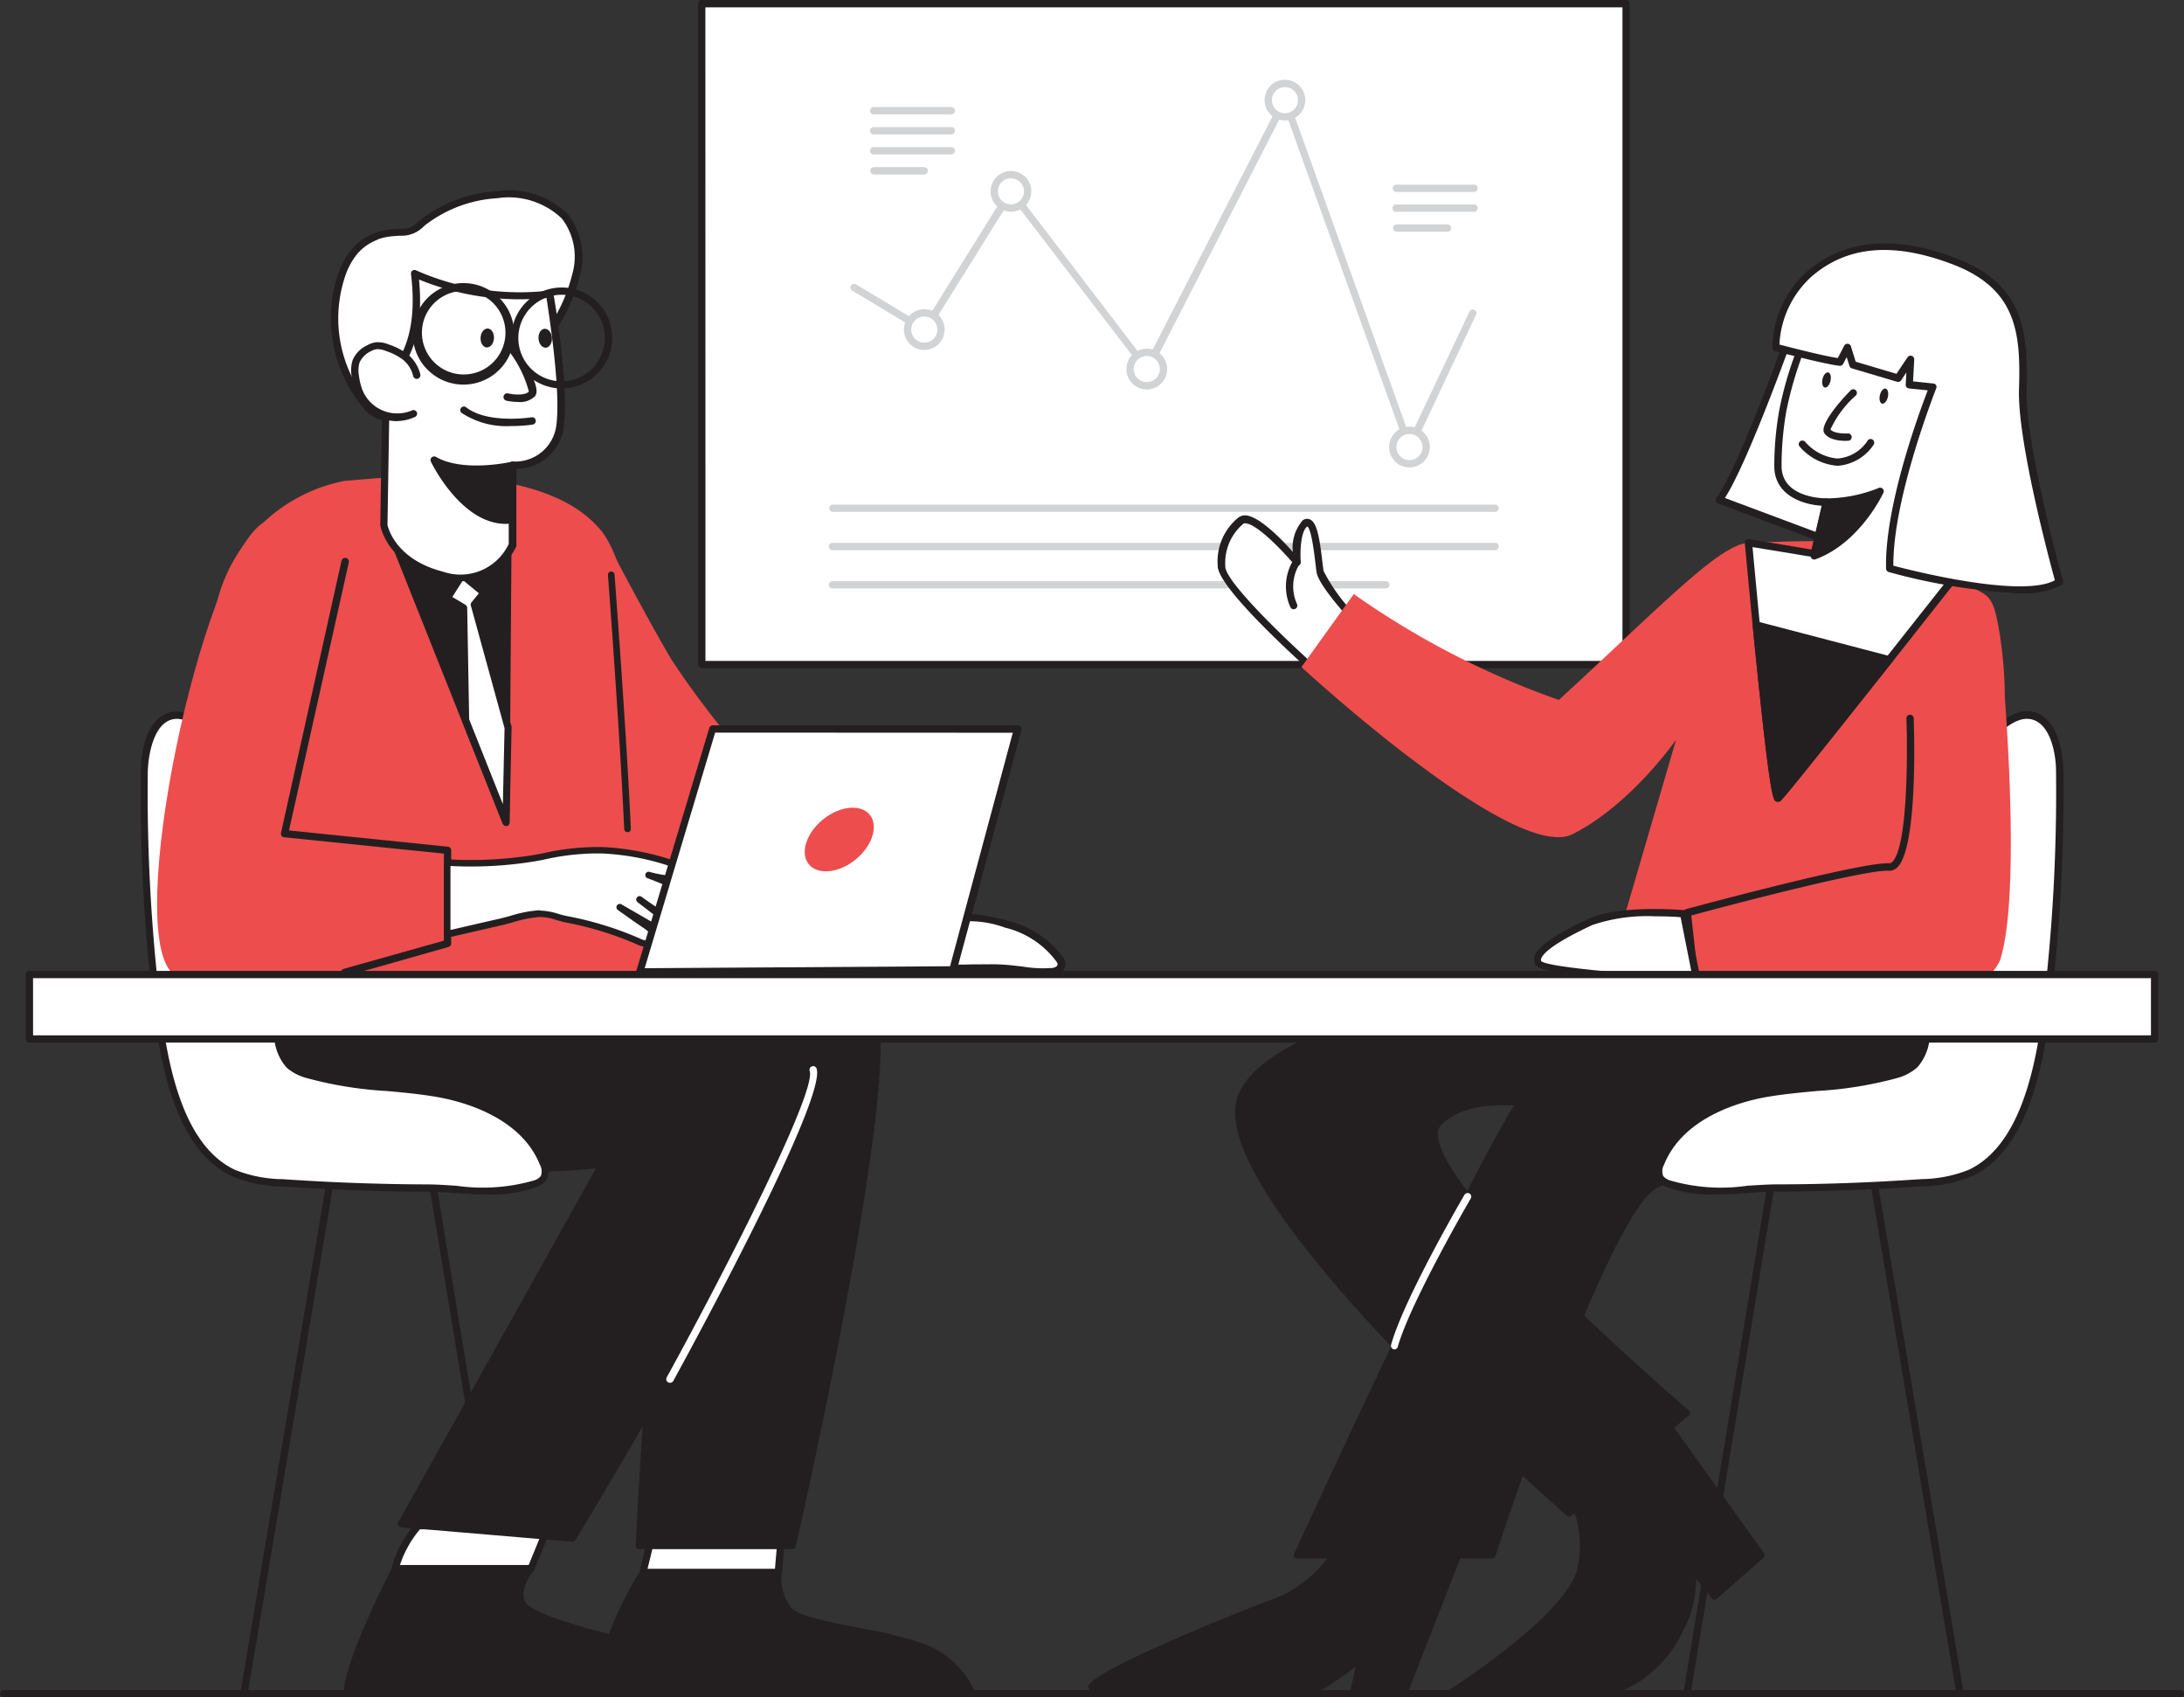 <svg id="sesiones-de-trabajo" xmlns="http://www.w3.org/2000/svg" width="138.039" height="107.25" viewBox="0 0 138.039 107.25">
  <rect x="0" y="0" width="138.039" height="107.25" fill="#333333" stroke="none"/>
  <path id="Trazado_54" data-name="Trazado 54" d="M134.935,249.179a22.288,22.288,0,0,0-3.015,7.663h23.832a5.579,5.579,0,0,0-3.154-2.978c-2.388-.922-7.57-1.351-8.423-2.305a3.329,3.329,0,0,1-.678-2.388Z" transform="translate(-94.289 -149.822)" fill="#231f20"/>
  <path id="Trazado_55" data-name="Trazado 55" d="M155.512,256.818H131.68a.226.226,0,0,1-.157-.069.2.2,0,0,1-.046-.161,22.748,22.748,0,0,1,3.048-7.746.2.2,0,0,1,.171-.092h8.548a.189.189,0,0,1,.152.069.217.217,0,0,1,.051.157,3.158,3.158,0,0,0,.622,2.227c.461.5,2.4.881,4.292,1.259a28.185,28.185,0,0,1,4.057.987,5.74,5.74,0,0,1,3.273,3.094.2.2,0,0,1-.028.189A.194.194,0,0,1,155.512,256.818Zm-23.6-.406h23.283a5.459,5.459,0,0,0-2.9-2.587,28.725,28.725,0,0,0-3.993-.968c-2.135-.42-3.979-.788-4.514-1.383a3.375,3.375,0,0,1-.742-2.305h-8.23A22.082,22.082,0,0,0,131.911,256.413Z" transform="translate(-94.049 -149.596)" fill="#231f20"/>
  <path id="Trazado_56" data-name="Trazado 56" d="M139.092,242.882l-.632,2.568h8.562l.272-3.2Z" transform="translate(-97.814 -146.093)" fill="#fff"/>
  <path id="Trazado_57" data-name="Trazado 57" d="M146.741,245.41h-8.548a.231.231,0,0,1-.221-.286l.632-2.568a.226.226,0,0,1,.2-.175l8.2-.632a.217.217,0,0,1,.18.069.221.221,0,0,1,.069.18l-.272,3.2A.231.231,0,0,1,146.741,245.41Zm-8.267-.461h8.055l.231-2.72-7.764.6Z" transform="translate(-97.547 -145.822)" fill="#231f20"/>
  <line id="Línea_7" data-name="Línea 7" x2="5.528" y2="33.477" transform="translate(27.147 73.542)" fill="#fff"/>
  <path id="Trazado_58" data-name="Trazado 58" d="M114.429,226.639a.235.235,0,0,1-.231-.194l-5.533-33.477a.229.229,0,1,1,.452-.074l5.533,33.477a.231.231,0,0,1-.189.263Z" transform="translate(-81.754 -119.389)" fill="#231f20"/>
  <line id="Línea_8" data-name="Línea 8" x1="5.639" y2="33.477" transform="translate(15.418 73.542)" fill="#fff"/>
  <path id="Trazado_59" data-name="Trazado 59" d="M83.471,226.646h-.037a.226.226,0,0,1-.189-.267l5.634-33.472a.235.235,0,0,1,.267-.189.226.226,0,0,1,.189.263L83.7,226.452A.231.231,0,0,1,83.471,226.646Z" transform="translate(-68.053 -119.395)" fill="#231f20"/>
  <path id="Trazado_60" data-name="Trazado 60" d="M145.894,173.53s4.177-4.947,6.6-3.061-4.869,34.381-4.869,34.381H137.89s.991-20.13,2.158-23.975S145.894,173.53,145.894,173.53Z" transform="translate(-97.506 -107.176)" fill="#231f20"/>
  <path id="Trazado_61" data-name="Trazado 61" d="M147.384,204.832h-9.733a.2.2,0,0,1-.148-.065.175.175,0,0,1-.055-.148c.037-.825,1.005-20.2,2.167-24.021s5.533-7.16,5.9-7.441c.323-.378,4.366-5.012,6.86-3.071s-4.057,31.246-4.809,34.579A.207.207,0,0,1,147.384,204.832Zm-9.507-.406h9.346c2.918-13.016,6.616-32.7,4.919-34.016-2.241-1.747-6.275,2.983-6.316,3.029l-.032.032c-.046.032-4.638,3.513-5.777,7.243-1.1,3.555-2.042,21.531-2.153,23.7Zm7.792-31.116Z" transform="translate(-97.268 -106.946)" fill="#231f20"/>
  <path id="Trazado_62" data-name="Trazado 62" d="M105.947,242.78a6.773,6.773,0,0,0-1.457,2.716h8.589l1.116-2.716Z" transform="translate(-79.506 -146.379)" fill="#fff"/>
  <path id="Trazado_63" data-name="Trazado 63" d="M112.81,245.457h-8.589a.235.235,0,0,1-.18-.088.244.244,0,0,1-.046-.194,6.916,6.916,0,0,1,1.512-2.822.235.235,0,0,1,.171-.074h8.248a.235.235,0,0,1,.194.1.226.226,0,0,1,0,.217L113,245.314A.23.23,0,0,1,112.81,245.457Zm-8.3-.461h8.142l.922-2.255h-7.792A6.713,6.713,0,0,0,104.516,245Z" transform="translate(-79.237 -146.109)" fill="#231f20"/>
  <path id="Trazado_64" data-name="Trazado 64" d="M89.311,173.009a7.165,7.165,0,0,0,3.453,6.183c3.785,2.563,16.6,1.222,16.6,1.222L96.674,203.134l10.876.894s15.395-25.395,15.173-29.627-6.57-5.012-6.57-5.012H90.482Z" transform="translate(-71.321 -106.825)" fill="#231f20"/>
  <path id="Trazado_65" data-name="Trazado 65" d="M107.306,204.013h0l-10.89-.922a.208.208,0,0,1-.166-.106.194.194,0,0,1,0-.194l12.5-22.375c-2.213.207-12.863,1.056-16.34-1.3a7.437,7.437,0,0,1-3.541-6.367v-.041l1.171-3.619a.208.208,0,0,1,.194-.143H115.9c.29.037,6.542.853,6.773,5.205.226,4.246-14.569,28.7-15.215,29.742a.2.2,0,0,1-.152.115Zm-10.54-1.291,10.438.853c1.088-1.8,15.288-25.418,15.076-29.4s-6.33-4.813-6.39-4.823H90.4l-1.116,3.458a7.094,7.094,0,0,0,3.366,5.971c3.688,2.49,16.326,1.2,16.455,1.19a.2.2,0,0,1,.189.092.207.207,0,0,1,0,.212Z" transform="translate(-71.086 -106.588)" fill="#231f20"/>
  <path id="Trazado_66" data-name="Trazado 66" d="M77.871,140.472c.083.595.138,1.19.171,1.78.2,3.32-.143,6.69.5,9.95a3.024,3.024,0,0,0,.7,1.6,2.942,2.942,0,0,0,1.19.646c2.651.821,5.491.7,8.225,1.19s5.6,1.844,6.625,4.417a.825.825,0,0,1-.512,1.3c-2.066.8-4.666.272-6.847.263-3.052,0-6.109-.124-9.152-.332a8.558,8.558,0,0,1-3.057-.609c-3.5-1.641-4.421-7.026-4.832-10.392a113.2,113.2,0,0,1-.816-14.993c0-1.521.53-3.536,2.052-3.55s3.569,2.725,4.242,3.951A13.932,13.932,0,0,1,77.871,140.472Z" transform="translate(-60.951 -86.534)" fill="#fff"/>
  <path id="Trazado_67" data-name="Trazado 67" d="M91.633,161.727c-.7,0-1.411-.046-2.112-.092s-1.263-.083-1.844-.088c-3.043,0-6.127-.124-9.17-.332a8.677,8.677,0,0,1-3.14-.632c-3.49-1.637-4.5-6.819-4.961-10.572a113.683,113.683,0,0,1-.816-15.026c0-1.734.627-3.758,2.278-3.776h0c1.793,0,3.85,3.015,4.431,4.071a13.9,13.9,0,0,1,1.508,4.873c.078.562.138,1.171.175,1.8.074,1.185.074,2.388.078,3.555a33.426,33.426,0,0,0,.429,6.353,2.84,2.84,0,0,0,.636,1.489,2.7,2.7,0,0,0,1.12.572,24.1,24.1,0,0,0,4.933.8c1.074.1,2.181.194,3.26.387,1.614.29,5.533,1.309,6.8,4.56a1.286,1.286,0,0,1,0,1.125,1.245,1.245,0,0,1-.659.461,8.128,8.128,0,0,1-2.946.475ZM71.877,131.671h0c-1.383,0-1.807,2.093-1.844,3.32a112.734,112.734,0,0,0,.816,14.966c.461,3.647,1.411,8.672,4.7,10.212a8.326,8.326,0,0,0,2.988.586c3.034.207,6.1.323,9.138.332.6,0,1.226.046,1.886.088a11.707,11.707,0,0,0,4.878-.337.871.871,0,0,0,.433-.281.825.825,0,0,0-.055-.71c-1.208-3.034-4.915-4-6.455-4.274-1.06-.189-2.158-.29-3.227-.387a24.4,24.4,0,0,1-5.03-.811,3.158,3.158,0,0,1-1.3-.669,3.227,3.227,0,0,1-.765-1.724,33.744,33.744,0,0,1-.429-6.455c0-1.162,0-2.361-.078-3.532-.037-.618-.092-1.208-.171-1.761h0a13.514,13.514,0,0,0-1.457-4.717C75.243,134.3,73.316,131.671,71.877,131.671Z" transform="translate(-60.692 -86.248)" fill="#231f20"/>
  <path id="Trazado_68" data-name="Trazado 68" d="M181.693,159.847A5.966,5.966,0,0,1,185.008,162a.613.613,0,0,1,.161.461c-.051.254-.36.355-.618.383a13.043,13.043,0,0,1-2.5-.171c-1.77-.171-3.569.083-5.334-.143-1.531-.194.212-2.563,1-2.9C178.793,159.169,180.628,159.561,181.693,159.847Z" transform="translate(-118.104 -101.45)" fill="#fff"/>
  <path id="Trazado_69" data-name="Trazado 69" d="M183.833,162.839a10.694,10.694,0,0,1-1.383-.12c-.217-.028-.438-.055-.659-.074a21.207,21.207,0,0,0-2.48-.055,19.785,19.785,0,0,1-2.859-.088.811.811,0,0,1-.8-.7c-.129-.922,1.116-2.379,1.734-2.646,1.079-.461,2.84-.148,4.149.2a6.169,6.169,0,0,1,3.444,2.236.839.839,0,0,1,.2.65c-.065.314-.36.516-.821.562A4.34,4.34,0,0,1,183.833,162.839Zm-3.578-.719a12.74,12.74,0,0,1,1.568.065l.673.078a7.768,7.768,0,0,0,1.78.092c.194,0,.392-.088.415-.2s-.06-.2-.125-.286a5.7,5.7,0,0,0-3.186-2.066h0a6.583,6.583,0,0,0-3.827-.221c-.526.226-1.549,1.54-1.462,2.158,0,.078.037.254.406.3a19.448,19.448,0,0,0,2.789.083Z" transform="translate(-117.852 -101.187)" fill="#231f20"/>
  <path id="Trazado_70" data-name="Trazado 70" d="M85.108,132.461s-6.455-15.261-5.717-23.915a10.338,10.338,0,0,1,8.363-9.3c1.959-.124,12.384-1.512,16.183,3.144s3.513,29.323,3.513,29.323Z" transform="translate(-65.947 -68.864)" fill="#ee4d4d"/>
  <path id="Trazado_71" data-name="Trazado 71" d="M111.084,106.86l-.129,17.585L103.49,105.68Z" transform="translate(-78.967 -72.489)" fill="#231f20"/>
  <path id="Trazado_72" data-name="Trazado 72" d="M110.67,124.407a.24.24,0,0,1-.217-.148L102.98,105.5a.231.231,0,0,1,.032-.231.226.226,0,0,1,.217-.083l7.589,1.18a.226.226,0,0,1,.194.231l-.129,17.58a.235.235,0,0,1-.189.226Zm-7.1-18.7,6.879,17.289.12-16.2Z" transform="translate(-78.682 -72.221)" fill="#231f20"/>
  <path id="Trazado_73" data-name="Trazado 73" d="M131.6,106.4s2.812,5.4,4.468,8.184a56.394,56.394,0,0,0,5.261,6.764s12.743,4.532,12.826,4.776-1.208,4.528-1.208,4.528-13.371-.964-15.588-2.01-6.7-6.187-6.7-6.187Z" transform="translate(-93.61 -72.877)" fill="#ee4d4d"/>
  <path id="Trazado_74" data-name="Trazado 74" d="M112.591,112.45l-.941,1.48,1.033.613.1,7.1,2.568,6.455.129-5.975-2.139-7.778.636-.752Z" transform="translate(-83.364 -76.138)" fill="#fff"/>
  <path id="Trazado_75" data-name="Trazado 75" d="M115.1,128.057a.24.24,0,0,1-.217-.148l-2.568-6.455a.263.263,0,0,1,0-.083l-.1-6.962-.922-.549a.221.221,0,0,1-.106-.143.226.226,0,0,1,.028-.18l.922-1.48a.226.226,0,0,1,.157-.1.24.24,0,0,1,.184.051l1.383,1.139a.231.231,0,0,1,.028.327l-.558.655,2.112,7.663a.3.3,0,0,1,0,.065l-.129,5.994a.235.235,0,0,1-.189.221Zm-2.338-6.731,2.13,5.357.106-4.8-2.13-7.746a.221.221,0,0,1,.046-.212l.461-.567-1.005-.825-.673,1.06.825.489a.24.24,0,0,1,.115.194Z" transform="translate(-83.108 -75.871)" fill="#231f20"/>
  <path id="Trazado_76" data-name="Trazado 76" d="M98.789,62.989a3.352,3.352,0,0,1,.853-.212c1.157-.134,1.176.115,2.07-.632a8.433,8.433,0,0,1,4.735-1.807c3.324-.217,5.745,1.448,4.989,5.072a10.752,10.752,0,0,1-1.946,3.983c-1.881,2.6-4.532,4.961-7.736,5.205-.922.069-2.729,0-3.421-.779a8.622,8.622,0,0,1-1.775-8.225,4.809,4.809,0,0,1,.867-1.66A3.269,3.269,0,0,1,98.789,62.989Z" transform="translate(-75.027 -48.042)" fill="#fff"/>
  <path id="Trazado_77" data-name="Trazado 77" d="M100.885,74.612c-.844,0-2.342-.115-3.024-.871a8.843,8.843,0,0,1-1.807-8.47,5.072,5.072,0,0,1,.922-1.738,3.651,3.651,0,0,1,1.438-1.014h0a3.946,3.946,0,0,1,.922-.226c.309-.032.539-.046.724-.051.493,0,.622-.023,1.226-.53a8.608,8.608,0,0,1,4.869-1.844,5.308,5.308,0,0,1,4.477,1.448,4.418,4.418,0,0,1,.752,3.928A10.6,10.6,0,0,1,109.4,69.3c-1.637,2.268-4.339,5.03-7.9,5.3C101.42,74.6,101.2,74.612,100.885,74.612ZM98.58,62.947a3.112,3.112,0,0,0-1.254.881,4.532,4.532,0,0,0-.821,1.586,8.354,8.354,0,0,0,1.706,8.018c.549.609,2.061.788,3.227.7,3.384-.258,5.994-2.923,7.561-5.113a10.143,10.143,0,0,0,1.909-3.887,3.974,3.974,0,0,0-.645-3.527,4.859,4.859,0,0,0-4.1-1.291,8.234,8.234,0,0,0-4.611,1.752,1.95,1.95,0,0,1-1.48.618,6.73,6.73,0,0,0-.692.051,3.167,3.167,0,0,0-.793.194Z" transform="translate(-74.744 -47.788)" fill="#231f20"/>
  <path id="Trazado_78" data-name="Trazado 78" d="M111.057,83.291v5.016a3.673,3.673,0,0,1-4.458,1.927c-3.283-.839-3.688-3.2-3.688-3.2l.148-9.29s2.457-1.272,1.8-6.579a16.34,16.34,0,0,0,8.548,1.3s1.005,5.8.65,8.364C113.717,83.3,111.1,83.254,111.057,83.291Z" transform="translate(-78.654 -53.89)" fill="#fff"/>
  <path id="Trazado_79" data-name="Trazado 79" d="M107.525,90.362a5.177,5.177,0,0,1-1.24-.161c-3.389-.862-3.841-3.278-3.854-3.38l.143-9.332a.235.235,0,0,1,.12-.2S105,76,104.371,70.938a.231.231,0,0,1,.1-.217.235.235,0,0,1,.24,0,16.178,16.178,0,0,0,8.41,1.268.235.235,0,0,1,.254.189c.041.24,1.005,5.874.655,8.433a3.04,3.04,0,0,1-3,2.646v4.809a.221.221,0,0,1,0,.092,3.91,3.91,0,0,1-3.5,2.2Zm-4.491-12.739-.148,9.161c0,.046.424,2.181,3.513,2.969A3.371,3.371,0,0,0,110.549,88V83.032a.226.226,0,0,1,.088-.18.35.35,0,0,1,.212-.06,2.616,2.616,0,0,0,2.706-2.259c.3-2.218-.461-7.013-.618-8.078a16.805,16.805,0,0,1-8.059-1.162C105.316,75.761,103.532,77.287,103.034,77.624ZM110.8,88.048Z" transform="translate(-78.395 -53.63)" fill="#231f20"/>
  <path id="Trazado_80" data-name="Trazado 80" d="M102.865,82.935a2.167,2.167,0,0,0-.715-1.157A3.781,3.781,0,0,0,101,81.183a1.637,1.637,0,0,0-.692-.134,1.337,1.337,0,0,0-.461.166,1.674,1.674,0,0,0-.807.825,1.959,1.959,0,0,0-.051.922,3.914,3.914,0,0,0,.24,1,2.6,2.6,0,0,0,3.439,1.383" transform="translate(-76.525 -59.214)" fill="#fff"/>
  <path id="Trazado_81" data-name="Trazado 81" d="M101.349,85.576a2.828,2.828,0,0,1-2.623-1.757,4.149,4.149,0,0,1-.258-1.06,2.167,2.167,0,0,1,.069-1.06,1.844,1.844,0,0,1,.922-.922,1.558,1.558,0,0,1,.553-.189,1.793,1.793,0,0,1,.8.143,4.016,4.016,0,0,1,1.217.636,2.393,2.393,0,0,1,.779,1.254.231.231,0,0,1-.171.277.235.235,0,0,1-.281-.171,1.913,1.913,0,0,0-.636-1.028,3.638,3.638,0,0,0-1.079-.553,1.42,1.42,0,0,0-.59-.12,1.079,1.079,0,0,0-.383.138,1.475,1.475,0,0,0-.7.7,1.789,1.789,0,0,0-.041.83,3.845,3.845,0,0,0,.226.922,2.374,2.374,0,0,0,3.135,1.277.235.235,0,0,1,.3.12.231.231,0,0,1-.124.3,2.845,2.845,0,0,1-1.116.258Z" transform="translate(-76.241 -58.964)" fill="#231f20"/>
  <path id="Trazado_82" data-name="Trazado 82" d="M119.971,81.21s1.784,2.536,1.383,2.992-1.554.189-1.554.189" transform="translate(-87.757 -59.301)" fill="#fff"/>
  <path id="Trazado_83" data-name="Trazado 83" d="M120.232,84.434a3.759,3.759,0,0,1-.756-.083.237.237,0,0,1,.106-.461c.4.092,1.1.143,1.328-.115a7.236,7.236,0,0,0-1.383-2.706.231.231,0,0,1,.378-.263c.705,1,1.844,2.766,1.383,3.273a1.337,1.337,0,0,1-1.056.355Z" transform="translate(-87.483 -59.035)" fill="#231f20"/>
  <ellipse id="Elipse_4" data-name="Elipse 4" cx="0.599" cy="0.424" rx="0.599" ry="0.424" transform="translate(30.337 21.927) rotate(-86.47)" fill="#231f20"/>
  <ellipse id="Elipse_5" data-name="Elipse 5" cx="0.424" cy="0.599" rx="0.424" ry="0.599" transform="matrix(0.998, -0.07, 0.07, 0.998, 33.995, 20.805)" fill="#231f20"/>
  <path id="Trazado_84" data-name="Trazado 84" d="M116.6,90.634a5.154,5.154,0,0,1-3.14-.844.231.231,0,0,1,.29-.355c1.355,1.088,4.149.65,4.149.645a.233.233,0,0,1,.074.461A9.184,9.184,0,0,1,116.6,90.634Z" transform="translate(-84.304 -63.713)" fill="#231f20"/>
  <path id="Trazado_85" data-name="Trazado 85" d="M123.582,79.471a3.19,3.19,0,1,1,3.144-2.642A3.19,3.19,0,0,1,123.582,79.471Zm0-5.92a2.734,2.734,0,1,0,.461.041,2.7,2.7,0,0,0-.461-.042Z" transform="translate(-88.076 -54.925)" fill="#231f20"/>
  <path id="Trazado_86" data-name="Trazado 86" d="M110.133,78.941a3.291,3.291,0,0,1-.558-.046,3.207,3.207,0,1,1,.562.046Zm0-5.92a2.64,2.64,0,1,0,.461.041,2.808,2.808,0,0,0-.475-.041Z" transform="translate(-80.823 -54.639)" fill="#231f20"/>
  <path id="Trazado_87" data-name="Trazado 87" d="M114.781,97.077s-3.121.724-4.961-.327c0,0,2.038,4.2,4.961,3.767Z" transform="translate(-82.378 -67.676)" fill="#231f20"/>
  <path id="Trazado_88" data-name="Trazado 88" d="M114.08,100.507c-2.8,0-4.652-3.762-4.735-3.933a.235.235,0,0,1,.051-.267.231.231,0,0,1,.272-.032c1.738,1,4.767.314,4.795.3a.231.231,0,0,1,.281.226v3.439a.226.226,0,0,1-.194.226A3.334,3.334,0,0,1,114.08,100.507ZM110.1,96.966c.655,1.074,2.222,3.227,4.191,3.071V97.086A8.826,8.826,0,0,1,110.1,96.966Z" transform="translate(-82.111 -67.404)" fill="#231f20"/>
  <path id="Trazado_89" data-name="Trazado 89" d="M78.541,105.058c-3.864,2.448-8.935,26.008-5.648,28.548,5.15,3.97,19.627-3.877,19.627-3.877l-1.462-6.916s-11.526.318-11.683-2.047,6.7-13.315,5.8-14.947S78.541,105.058,78.541,105.058Z" transform="translate(-61.906 -72.029)" fill="#ee4d4d"/>
  <path id="Trazado_90" data-name="Trazado 90" d="M92.839,136.556a.226.226,0,0,1-.221-.166.235.235,0,0,1,.161-.286l6.33-1.78v-5.5l-10.092-1.033a.226.226,0,0,1-.166-.092.24.24,0,0,1-.037-.184l3.827-17.2a.236.236,0,0,1,.461.1l-3.781,16.944,10.042,1.028a.231.231,0,0,1,.207.231V134.5a.231.231,0,0,1-.166.221l-6.5,1.844A.157.157,0,0,1,92.839,136.556Z" transform="translate(-71.054 -74.886)" fill="#231f20"/>
  <path id="Trazado_91" data-name="Trazado 91" d="M129.792,155.058c-.106.235-.461.166-.687.06l-3.292-1.508a10.3,10.3,0,0,1,2.1,1.383c.124.106.258.249.221.41-.06.277-.461.226-.724.1a23.817,23.817,0,0,1-3.61-2.148l2.545,1.95a.392.392,0,0,1-.4.392,1.171,1.171,0,0,1-.59-.207l-2.817-1.674,1.77,1.24c.277.194.595.5.461.816s-.705.258-1.07.092a21.442,21.442,0,0,0-4.555-1.383,7.378,7.378,0,0,0-1.683-.346,15.35,15.35,0,0,0-2.586.567q-1.609.36-3.227.742v-4.528a25.552,25.552,0,0,0,5.533-.286,17.852,17.852,0,0,1,4.274-.493,16.372,16.372,0,0,1,5.533,1.263.521.521,0,0,1,.184.124c.166.24-.231.461-.521.461a7.584,7.584,0,0,1-2.255-.281,21.463,21.463,0,0,1,5.095,2.711C129.668,154.657,129.866,154.864,129.792,155.058Z" transform="translate(-83.364 -96.504)" fill="#fff"/>
  <path id="Trazado_92" data-name="Trazado 92" d="M124.077,156.1a1.785,1.785,0,0,1-.71-.175,21.135,21.135,0,0,0-4.509-1.383c-.194-.041-.383-.1-.567-.148a3.278,3.278,0,0,0-1.07-.194,7.872,7.872,0,0,0-1.734.35c-.277.074-.549.152-.811.207l-3.19.733a.226.226,0,0,1-.194-.037.207.207,0,0,1-.092-.157v-4.528a.207.207,0,0,1,.065-.152.2.2,0,0,1,.152-.06,25.009,25.009,0,0,0,5.487-.281l.5-.092a15.492,15.492,0,0,1,3.827-.4,16.423,16.423,0,0,1,5.6,1.277.622.622,0,0,1,.272.2.387.387,0,0,1,.032.42.881.881,0,0,1-.719.387h-.539a21.967,21.967,0,0,1,3.5,2.047c.341.244.461.53.36.788a.507.507,0,0,1-.489.281,1.277,1.277,0,0,1-.461-.115l-.95-.461a.645.645,0,0,1,.267.6.461.461,0,0,1-.24.309.973.973,0,0,1-.779-.065c-.244-.124-.489-.249-.728-.378a.516.516,0,0,1-.124.323.682.682,0,0,1-.461.231,1.383,1.383,0,0,1-.7-.235l-.318-.189a.65.65,0,0,1,0,.512.6.6,0,0,1-.337.318.862.862,0,0,1-.332.069Zm-6.8-2.305a4.148,4.148,0,0,1,1.13.207c.175.051.355.1.539.138a21.421,21.421,0,0,1,4.611,1.415,1.037,1.037,0,0,0,.687.115.161.161,0,0,0,.1-.1c.092-.207-.272-.461-.383-.562l-.761-.521-1.028-.728a.217.217,0,0,1-.055-.29.212.212,0,0,1,.281-.069l2.835,1.637a.807.807,0,0,0,.461.18.244.244,0,0,0,.166-.078h0l-2.444-1.876a.212.212,0,0,1-.037-.3.207.207,0,0,1,.29-.042,23.924,23.924,0,0,0,3.573,2.162.6.6,0,0,0,.41.065c0-.037,0-.1-.134-.226a10.308,10.308,0,0,0-2.061-1.383.212.212,0,0,1-.092-.281.207.207,0,0,1,.277-.1l1.415.645,1.876.858a.8.8,0,0,0,.309.083c.083,0,.092-.023.1-.037h0c0-.037-.046-.148-.217-.267a21.494,21.494,0,0,0-5.072-2.688.209.209,0,1,1,.129-.4,7.6,7.6,0,0,0,2.195.277.489.489,0,0,0,.355-.157l-.1-.041a15.865,15.865,0,0,0-5.445-1.245,15.293,15.293,0,0,0-3.73.4l-.5.092a25.049,25.049,0,0,1-5.362.3v4.043c1.005-.231,1.983-.461,2.965-.682.254-.055.521-.129.788-.2a7.985,7.985,0,0,1,1.844-.364Z" transform="translate(-83.122 -96.258)" fill="#231f20"/>
  <path id="Trazado_93" data-name="Trazado 93" d="M134.875,128.482a.207.207,0,0,1-.207-.2c-.29-6.335-1.019-15.948-1.028-16.045a.21.21,0,1,1,.42-.032c0,.1.738,9.719,1.028,16.058a.212.212,0,0,1-.2.221Z" transform="translate(-95.215 -75.899)" fill="#231f20"/>
  <rect id="Rectángulo_14" data-name="Rectángulo 14" width="58.42" height="41.762" transform="translate(44.358 0.231)" fill="#fff"/>
  <path id="Trazado_94" data-name="Trazado 94" d="M204.66,75.913h-58.42a.231.231,0,0,1-.231-.231V33.921a.231.231,0,0,1,.231-.231h58.42a.231.231,0,0,1,.231.231V75.683A.231.231,0,0,1,204.66,75.913Zm-58.189-.461H204.43v-41.3H146.466Z" transform="translate(-101.883 -33.69)" fill="#231f20"/>
  <path id="Trazado_95" data-name="Trazado 95" d="M202.216,69.3h0a.23.23,0,0,1-.2-.152l-7.7-21.42-8.47,16.52a.24.24,0,0,1-.184.124.23.23,0,0,1-.2-.092l-8.4-10.959-5.284,8.47a.231.231,0,0,1-.314.074L167,59.18a.226.226,0,0,1-.078-.318.231.231,0,0,1,.314-.078l4.26,2.563,5.339-8.557a.24.24,0,0,1,.184-.111.212.212,0,0,1,.194.092l8.363,10.936,8.566-16.667a.231.231,0,0,1,.424.028l7.681,21.393,3.771-7.976a.231.231,0,0,1,.415.2l-3.993,8.479A.226.226,0,0,1,202.216,69.3Z" transform="translate(-113.132 -40.817)" fill="#d1d3d4"/>
  <ellipse id="Elipse_6" data-name="Elipse 6" cx="1.056" cy="1.056" rx="1.056" ry="1.056" transform="translate(57.378 19.77)" fill="#fff"/>
  <path id="Trazado_96" data-name="Trazado 96" d="M175.5,78.643a1.286,1.286,0,1,1,1.286-1.286A1.286,1.286,0,0,1,175.5,78.643Zm0-2.112a.825.825,0,1,0,.825.825.825.825,0,0,0-.825-.825Z" transform="translate(-117.081 -56.531)" fill="#d1d3d4"/>
  <ellipse id="Elipse_7" data-name="Elipse 7" cx="1.056" cy="1.056" rx="1.056" ry="1.056" transform="translate(62.841 11.038)" fill="#fff"/>
  <path id="Trazado_97" data-name="Trazado 97" d="M187.386,59.7a1.286,1.286,0,1,1,1.286-1.286A1.286,1.286,0,0,1,187.386,59.7Zm0-2.112a.825.825,0,1,0,.825.825A.825.825,0,0,0,187.386,57.591Z" transform="translate(-123.489 -46.323)" fill="#d1d3d4"/>
  <ellipse id="Elipse_8" data-name="Elipse 8" cx="1.056" cy="1.056" rx="1.056" ry="1.056" transform="translate(80.159 5.274)" fill="#fff"/>
  <path id="Trazado_98" data-name="Trazado 98" d="M224.946,47.193a1.286,1.286,0,1,1,1.286-1.282A1.286,1.286,0,0,1,224.946,47.193Zm0-2.107a.825.825,0,1,0,.825.825A.825.825,0,0,0,224.946,45.086Z" transform="translate(-143.732 -39.581)" fill="#d1d3d4"/>
  <ellipse id="Elipse_9" data-name="Elipse 9" cx="1.056" cy="1.056" rx="1.056" ry="1.056" transform="translate(88.029 27.193)" fill="#fff"/>
  <path id="Trazado_99" data-name="Trazado 99" d="M242.016,94.743a1.286,1.286,0,1,1,1.286-1.268A1.286,1.286,0,0,1,242.016,94.743Zm0-2.112a.825.825,0,1,0,.59.248A.825.825,0,0,0,242.016,92.631Z" transform="translate(-152.932 -65.208)" fill="#d1d3d4"/>
  <ellipse id="Elipse_10" data-name="Elipse 10" cx="1.056" cy="1.056" rx="1.056" ry="1.056" transform="translate(71.426 22.264)" fill="#fff"/>
  <path id="Trazado_100" data-name="Trazado 100" d="M206.006,84.053a1.286,1.286,0,1,1,1.286-1.286,1.286,1.286,0,0,1-1.286,1.286Zm0-2.112a.825.825,0,1,0,.825.825A.825.825,0,0,0,206.006,81.941Z" transform="translate(-133.524 -59.446)" fill="#d1d3d4"/>
  <path id="Trazado_101" data-name="Trazado 101" d="M174.7,48.821h-4.892a.231.231,0,0,1-.231-.231.235.235,0,0,1,.231-.231H174.7a.231.231,0,1,1,0,.461Z" transform="translate(-114.586 -41.596)" fill="#d1d3d4"/>
  <path id="Trazado_102" data-name="Trazado 102" d="M174.7,51.571h-4.892a.235.235,0,0,1-.231-.231.231.231,0,0,1,.231-.231H174.7a.231.231,0,1,1,0,.461Z" transform="translate(-114.586 -43.078)" fill="#d1d3d4"/>
  <path id="Trazado_103" data-name="Trazado 103" d="M174.7,54.311h-4.892a.231.231,0,0,1-.231-.231.235.235,0,0,1,.231-.231H174.7a.231.231,0,1,1,0,.461Z" transform="translate(-114.586 -44.555)" fill="#d1d3d4"/>
  <path id="Trazado_104" data-name="Trazado 104" d="M173.017,57.061h-3.177a.235.235,0,0,1-.231-.231.231.231,0,0,1,.231-.231h3.177a.231.231,0,0,1,.231.231.235.235,0,0,1-.231.231Z" transform="translate(-114.602 -46.037)" fill="#d1d3d4"/>
  <path id="Trazado_105" data-name="Trazado 105" d="M246.352,59.461h-4.892a.231.231,0,0,1-.231-.231.235.235,0,0,1,.231-.231h4.892a.231.231,0,1,1,0,.461Z" transform="translate(-153.201 -47.331)" fill="#d1d3d4"/>
  <path id="Trazado_106" data-name="Trazado 106" d="M246.352,62.171h-4.892a.231.231,0,1,1,0-.461h4.892a.231.231,0,1,1,0,.461Z" transform="translate(-153.201 -48.791)" fill="#d1d3d4"/>
  <path id="Trazado_107" data-name="Trazado 107" d="M244.728,64.911H241.5a.231.231,0,0,1-.231-.231.235.235,0,0,1,.231-.231h3.227a.231.231,0,0,1,0,.461Z" transform="translate(-153.223 -50.268)" fill="#d1d3d4"/>
  <path id="Trazado_108" data-name="Trazado 108" d="M206.058,103.311H164.181a.231.231,0,0,1,0-.461h41.877a.231.231,0,0,1,0,.461Z" transform="translate(-111.551 -70.964)" fill="#d1d3d4"/>
  <path id="Trazado_109" data-name="Trazado 109" d="M206.058,108.551H164.181a.231.231,0,1,1,0-.461h41.877a.231.231,0,0,1,0,.461Z" transform="translate(-111.551 -73.788)" fill="#d1d3d4"/>
  <path id="Trazado_110" data-name="Trazado 110" d="M199.151,113.8H164.181a.231.231,0,1,1,0-.461h34.971a.231.231,0,0,1,0,.461Z" transform="translate(-111.551 -76.617)" fill="#d1d3d4"/>
  <line id="Línea_9" data-name="Línea 9" x1="5.528" y2="33.477" transform="translate(106.623 73.542)" fill="#fff"/>
  <path id="Trazado_111" data-name="Trazado 111" d="M281.293,226.645h-.037a.231.231,0,0,1-.189-.263L286.6,192.9a.226.226,0,0,1,.263-.189.221.221,0,0,1,.189.263l-5.533,33.477A.235.235,0,0,1,281.293,226.645Z" transform="translate(-174.67 -119.395)" fill="#231f20"/>
  <line id="Línea_10" data-name="Línea 10" x2="5.639" y2="33.477" transform="translate(118.241 73.542)" fill="#fff"/>
  <path id="Trazado_112" data-name="Trazado 112" d="M312.141,226.64a.231.231,0,0,1-.226-.194l-5.639-33.477a.23.23,0,0,1,.189-.263.235.235,0,0,1,.267.189l5.639,33.472a.235.235,0,0,1-.189.267Z" transform="translate(-188.257 -119.39)" fill="#231f20"/>
  <path id="Trazado_113" data-name="Trazado 113" d="M256.326,232.415a7.008,7.008,0,0,1,.973,5.228c-.632,3.061-8.3,7.9-8.3,7.9h9.848a7.487,7.487,0,0,0,4.749-4.057c1.531-3.338.42-4.237.42-4.237l1.743,2.162,2.974-2.614-6.155-8.589Z" transform="translate(-157.389 -138.526)" fill="#231f20"/>
  <path id="Trazado_114" data-name="Trazado 114" d="M248.764,245.5a.2.2,0,0,1-.194-.148.207.207,0,0,1,.083-.231c.078-.046,7.594-4.827,8.2-7.769a6.547,6.547,0,0,0-.83-4.878,1.622,1.622,0,0,1-.129-.254.212.212,0,0,1,.078-.235l6.247-4.2a.207.207,0,0,1,.281.051l6.155,8.589a.208.208,0,0,1-.032.272l-2.974,2.614a.2.2,0,0,1-.148.051.207.207,0,0,1-.143-.074l-1-1.245a7.033,7.033,0,0,1-.821,3.273,7.617,7.617,0,0,1-4.892,4.173Zm.682-.406h9.166a7.409,7.409,0,0,0,4.564-3.942c1.148-2.494.765-3.555.563-3.877l-.115-.143a.2.2,0,0,1,.286-.286.664.664,0,0,1,.161.194l1.48,1.844,2.674-2.356-5.934-8.3-5.934,4,.028.042a7.05,7.05,0,0,1,.867,5.155c-.549,2.656-5.994,6.464-7.81,7.672Zm6.648-12.909Z" transform="translate(-157.153 -138.276)" fill="#231f20"/>
  <path id="Trazado_115" data-name="Trazado 115" d="M223.41,244l-3.721,9.461h-3.227l.539-2.255s-2.882,2.347-3.605,2.255-13.426.18-13.426-.461,8.41-4.232,11.729-5.4a8.069,8.069,0,0,0,4.491-4.689Z" transform="translate(-130.964 -146.449)" fill="#231f20"/>
  <path id="Trazado_116" data-name="Trazado 116" d="M213.151,253.457H213.1c-.184-.023-1.337-.023-2.794,0-6.653,0-10.332-.051-10.729-.461a.254.254,0,0,1-.083-.189c0-.922,9.862-4.892,11.867-5.6a7.905,7.905,0,0,0,4.362-4.56.2.2,0,0,1,.226-.134l7.239,1.079a.191.191,0,0,1,.143.277l-3.707,9.47a.2.2,0,0,1-.189.129H216.2a.2.2,0,0,1-.2-.249l.406-1.678C215.512,252.208,213.82,253.457,213.151,253.457Zm-1.494-.433c.862,0,1.346,0,1.489.023.429.069,2.282-1.259,3.449-2.208a.212.212,0,0,1,.327.221l-.461,2h2.849l3.578-9.1-6.824-1.019a8.113,8.113,0,0,1-4.555,4.652c-3.426,1.208-10.6,4.329-11.526,5.159,1.056.309,7.266.3,10.328.286Z" transform="translate(-130.706 -146.235)" fill="#231f20"/>
  <path id="Trazado_117" data-name="Trazado 117" d="M248.413,165.28s-28.124,2.462-28.355,9.488,20.909,25.473,20.909,25.473l7.446-6.367s-18.364-15.634-15.676-18.336,9.424-.387,9.424-.387Z" transform="translate(-141.79 -104.61)" fill="#231f20"/>
  <path id="Trazado_118" data-name="Trazado 118" d="M240.729,200.211a.2.2,0,0,1-.134-.051c-.055-.046-5.348-4.68-10.549-10.111-7.013-7.326-10.521-12.55-10.429-15.519.226-7.128,27.387-9.585,28.544-9.682a.189.189,0,0,1,.189.1.2.2,0,0,1,0,.212l-6.238,9.871a.207.207,0,0,1-.24.083c-.065,0-6.63-2.241-9.221.341a.821.821,0,0,0-.212.641c.161,3.988,15.7,17.262,15.86,17.4a.231.231,0,0,1,.074.157.194.194,0,0,1-.074.152l-7.451,6.367A.2.2,0,0,1,240.729,200.211Zm7.054-34.925c-3.463.341-27.562,2.941-27.76,9.258-.2,6.565,18.9,23.62,20.706,25.2l7.137-6.1c-1.844-1.581-15.676-13.564-15.823-17.52a1.231,1.231,0,0,1,.327-.945c2.568-2.563,8.433-.83,9.484-.489Z" transform="translate(-141.553 -104.377)" fill="#231f20"/>
  <path id="Trazado_119" data-name="Trazado 119" d="M269.657,169.429s-1.687,6.238-4.468,6.962-11.245,2.7-14.4,4.149-10.369,23.426-10.369,23.426H228.07s11.208-24.436,14.09-28.585,8.626-8.1,8.626-8.1Z" transform="translate(-146.109 -105.688)" fill="#231f20"/>
  <path id="Trazado_120" data-name="Trazado 120" d="M240.19,203.913H227.843a.2.2,0,0,1-.171-.092.208.208,0,0,1,0-.194c.461-1,11.245-24.514,14.108-28.627s8.622-8.1,8.663-8.151a.184.184,0,0,1,.138-.032l18.871,2.162a.2.2,0,0,1,.148.088.207.207,0,0,1,.028.166c-.074.258-1.752,6.358-4.611,7.1l-1.817.461c-3.716.922-9.94,2.48-12.554,3.688-2.434,1.111-7.773,15.731-10.258,23.306a.2.2,0,0,1-.2.124Zm-12.029-.406h11.881c.678-2.047,7.326-21.992,10.429-23.412,2.651-1.208,8.894-2.766,12.624-3.688l1.817-.461c2.342-.609,3.924-5.468,4.256-6.588l-18.557-2.125c-.627.461-5.842,4.149-8.511,8s-12.665,25.51-13.938,28.272Z" transform="translate(-145.881 -105.437)" fill="#231f20"/>
  <path id="Trazado_121" data-name="Trazado 121" d="M295.257,140.456c-.083.595-.138,1.19-.175,1.78-.2,3.32.143,6.69-.5,9.95a3.024,3.024,0,0,1-.7,1.6,2.942,2.942,0,0,1-1.213.632c-2.646.821-5.491.7-8.221,1.19s-5.6,1.844-6.625,4.417a1.033,1.033,0,0,0-.037.922,1.084,1.084,0,0,0,.544.373c2.065.8,4.666.272,6.847.263q4.583,0,9.156-.332a8.6,8.6,0,0,0,3.057-.609c3.5-1.641,4.417-7.026,4.827-10.392a113.193,113.193,0,0,0,.821-14.993c0-1.521-.53-3.536-2.056-3.55s-3.564,2.725-4.242,3.951A13.924,13.924,0,0,0,295.257,140.456Z" transform="translate(-172.853 -86.518)" fill="#fff"/>
  <path id="Trazado_122" data-name="Trazado 122" d="M280.937,161.705a8.138,8.138,0,0,1-2.969-.461,1.245,1.245,0,0,1-.659-.461,1.286,1.286,0,0,1,0-1.125c1.3-3.227,5.187-4.269,6.8-4.56,1.079-.194,2.185-.29,3.26-.387a24.1,24.1,0,0,0,4.933-.8,2.669,2.669,0,0,0,1.12-.572,2.853,2.853,0,0,0,.636-1.489,33.424,33.424,0,0,0,.42-6.363c0-1.166,0-2.37.078-3.555.037-.622.1-1.231.175-1.8h0a13.993,13.993,0,0,1,1.526-4.9c.581-1.056,2.642-4.071,4.435-4.071h0c1.651,0,2.259,2.042,2.305,3.776a113.687,113.687,0,0,1-.83,15.049c-.461,3.753-1.466,8.935-4.961,10.572a8.658,8.658,0,0,1-3.14.632c-3.043.207-6.127.323-9.17.332-.59,0-1.2.046-1.844.088S281.633,161.705,280.937,161.705Zm14.27-21.508c-.078.558-.134,1.148-.171,1.761-.069,1.171-.074,2.37-.078,3.527a33.764,33.764,0,0,1-.429,6.455,3.227,3.227,0,0,1-.765,1.724,3.158,3.158,0,0,1-1.3.687,24.4,24.4,0,0,1-5.03.811c-1.06.1-2.162.2-3.227.387-1.535.272-5.242,1.24-6.455,4.274a.825.825,0,0,0-.055.71.871.871,0,0,0,.433.281,11.488,11.488,0,0,0,4.878.337c.659-.041,1.282-.083,1.886-.088,3.034,0,6.109-.124,9.138-.332a8.3,8.3,0,0,0,2.974-.586c3.287-1.545,4.255-6.565,4.7-10.212a112.74,112.74,0,0,0,.821-14.966c0-1.226-.42-3.306-1.844-3.32h0c-1.443,0-3.37,2.628-4.03,3.831a13.546,13.546,0,0,0-1.457,4.717Z" transform="translate(-172.576 -86.227)" fill="#231f20"/>
  <path id="Trazado_123" data-name="Trazado 123" d="M291.016,75.359S287.545,85.286,286,87.347l9,3.375L296.7,74.7Z" transform="translate(-177.33 -55.792)" fill="#fff"/>
  <path id="Trazado_124" data-name="Trazado 124" d="M294.733,90.757a.18.18,0,0,1-.083,0l-9-3.37a.235.235,0,0,1-.106-.355c1.512-2.019,4.956-11.84,4.989-11.941a.235.235,0,0,1,.194-.152l5.68-.641a.212.212,0,0,1,.184.065.217.217,0,0,1,.069.189L294.949,90.54a.221.221,0,0,1-.106.171A.231.231,0,0,1,294.733,90.757Zm-8.649-3.716,8.451,3.163,1.632-15.436-5.251.595c-.424,1.194-3.306,9.3-4.832,11.669Z" transform="translate(-177.058 -55.574)" fill="#231f20"/>
  <path id="Trazado_125" data-name="Trazado 125" d="M226.1,111.083s-2.019-2.185-2.144-2.969-.29-3.518-.954-3.038-.507,2.434-.507,2.434-2.766-3.3-3.564-2.6a3.406,3.406,0,0,0-1.2,2.845c-.055,1.462,6.888,7.478,6.888,7.478" transform="translate(-140.536 -72.023)" fill="#fff"/>
  <path id="Trazado_126" data-name="Trazado 126" d="M224.348,115.2a.24.24,0,0,1-.152-.055c-.719-.627-7.026-6.16-6.967-7.663a3.577,3.577,0,0,1,1.282-3.006.7.7,0,0,1,.5-.157c.853.069,2.255,1.5,2.965,2.305a2.641,2.641,0,0,1,.622-1.987.461.461,0,0,1,.461-.065c.424.189.6,1.051.788,2.688.028.231.051.429.074.567a11.089,11.089,0,0,0,2.089,2.849.23.23,0,0,1-.323.327c-.212-.231-2.075-2.259-2.208-3.089-.023-.143-.046-.35-.074-.59-.065-.539-.254-2.176-.516-2.305-.406.309-.461,1.54-.41,2.245a.226.226,0,0,1-.143.231.221.221,0,0,1-.263-.065c-.59-.705-2.305-2.55-3.075-2.61a.184.184,0,0,0-.161.041,3.223,3.223,0,0,0-1.125,2.679c-.037.968,4.149,4.989,6.81,7.294a.235.235,0,0,1,.023.327A.24.24,0,0,1,224.348,115.2Z" transform="translate(-140.266 -71.753)" fill="#231f20"/>
  <path id="Trazado_127" data-name="Trazado 127" d="M227.08,113.4a.23.23,0,0,1-.212-.134,3.163,3.163,0,0,1,.212-3.011.232.232,0,0,1,.378.267,2.693,2.693,0,0,0-.171,2.554.231.231,0,0,1-.115.3.235.235,0,0,1-.092.018Z" transform="translate(-145.308 -74.902)" fill="#231f20"/>
  <path id="Trazado_128" data-name="Trazado 128" d="M272.87,134.322a3.356,3.356,0,0,1-2.536,1.9c-.2.752-.332,1.171-.332,1.171l-21.849-2.5,4.237-14.5s-2.863,4.126-6.552,5.971-17.128-10.563-17.128-10.563l3.31-4.611a53.053,53.053,0,0,0,12.96,6.69c6.409-5.883,10.166-9.857,11.987-9.926,4.924-.184,9.037-.438,13.02,2.172,2.112,1.383,2.374.572,2.868,3.652h0a26.748,26.748,0,0,1,.314,3.873v.06C273.533,122.7,273.912,131.044,272.87,134.322Z" transform="translate(-146.454 -73.652)" fill="#ee4d4d"/>
  <path id="Trazado_129" data-name="Trazado 129" d="M300.7,92.981l2.338.387-4.117,5.21c-3.1,3.905-6.828,8.6-7.04,8.76s-.894-6.169-1.383-10.95c-.281-2.872-.493-5.178-.493-5.178l4.15.692.747-3.26s-3.006.032-3.048-2.236a19.942,19.942,0,0,1,.309-3.546A49.253,49.253,0,0,1,294,76.922a5.182,5.182,0,0,1,1.664.055s1.208.18.959-.207c.18.041,3.1.876,6.4,1.554-.613,2.932-1.093,6.261-1.143,6.607Z" transform="translate(-179.486 -56.908)" fill="#fff"/>
  <path id="Trazado_130" data-name="Trazado 130" d="M291.569,107.291a.212.212,0,0,1-.092-.023c-.207-.088-.406-.175-1.494-11.139-.281-2.877-.493-5.182-.493-5.182a.244.244,0,0,1,.074-.189.235.235,0,0,1,.194-.06l3.947.659.641-2.766c-1.162-.069-2.96-.636-2.992-2.453a20.182,20.182,0,0,1,.314-3.587,23.079,23.079,0,0,1,1.134-3.887c.24-.687.493-1.383.7-2.079a.221.221,0,0,1,.184-.161,5.367,5.367,0,0,1,1.738.055h0a2.983,2.983,0,0,0,.692.028.231.231,0,0,1,.046-.143.221.221,0,0,1,.24-.092l.194.055c2.195.6,4.283,1.107,6.2,1.5a.231.231,0,0,1,.18.272c-.507,2.421-.922,5.127-1.134,6.524l-1.166,7.9,2.112.355a.24.24,0,0,1,.18.143.235.235,0,0,1-.037.226l-4.113,5.21c-5.689,7.169-6.916,8.682-7.086,8.8a.281.281,0,0,1-.152.037Zm-1.591-16.086c.065.71.244,2.619.461,4.878.724,7.322,1.065,9.779,1.222,10.544,1.024-1.213,5.132-6.386,6.777-8.465l3.873-4.9-1.95-.327a.231.231,0,0,1-.189-.263l1.2-8.128c.2-1.383.6-3.951,1.093-6.321-1.844-.387-3.836-.871-5.929-1.443l-.023.028c-.226.24-.922.161-1.176.115h0a5.072,5.072,0,0,0-1.448-.078c-.194.645-.433,1.314-.659,1.959a23.29,23.29,0,0,0-1.116,3.813,20.059,20.059,0,0,0-.3,3.5c.037,2.006,2.7,2.006,2.817,2.006a.3.3,0,0,1,.18.088.226.226,0,0,1,.046.194l-.752,3.26a.231.231,0,0,1-.263.175Z" transform="translate(-179.21 -56.636)" fill="#231f20"/>
  <path id="Trazado_131" data-name="Trazado 131" d="M301.682,90.3c-.346,0-1.083-.055-1.355-.5s.728-1.729,1.655-2.674a.231.231,0,1,1,.327.323,6.5,6.5,0,0,0-1.586,2.125c.148.235.807.277,1.1.258a.231.231,0,0,1,.028.461Z" transform="translate(-185.027 -62.444)" fill="#231f20"/>
  <ellipse id="Elipse_11" data-name="Elipse 11" cx="0.489" cy="0.258" rx="0.489" ry="0.258" transform="translate(115.082 24.427) rotate(-77.06)" fill="#231f20"/>
  <ellipse id="Elipse_12" data-name="Elipse 12" cx="0.489" cy="0.258" rx="0.489" ry="0.258" transform="translate(118.708 25.449) rotate(-77.06)" fill="#231f20"/>
  <path id="Trazado_132" data-name="Trazado 132" d="M297.769,74.793l.461-.922.341,1.093,2.858.848.811-1.166-.088,1.581,1.5.157s-2.831,7.068-2.725,11.457c0,0,8.5,2.347,10.706.825,0,0-2.416-8.7-2.305-12.176s-.1-6.455-4.232-8.041-7.1-1.1-9.281.8a6.4,6.4,0,0,0-2.089,4.611S296.907,74.714,297.769,74.793Z" transform="translate(-181.496 -51.911)" fill="#fff"/>
  <path id="Trazado_133" data-name="Trazado 133" d="M308.844,89.148a38.276,38.276,0,0,1-8.216-1.342.235.235,0,0,1-.171-.217c-.1-3.937,2.1-9.885,2.633-11.264l-1.185-.12a.231.231,0,0,1-.207-.24l.041-.77-.327.489a.231.231,0,0,1-.258.1l-2.859-.848a.221.221,0,0,1-.152-.152l-.175-.558-.221.424a.244.244,0,0,1-.226.124c-.876-.083-3.951-.9-4.08-.922a.226.226,0,0,1-.171-.212,6.565,6.565,0,0,1,2.167-4.8c2.384-2.079,5.588-2.361,9.521-.835,4.237,1.641,4.491,4.712,4.38,8.257-.111,3.412,2.273,12.024,2.305,12.112a.231.231,0,0,1-.088.254A5.358,5.358,0,0,1,308.844,89.148Zm-7.926-1.743c1.166.309,8.1,2.066,10.208.922-.346-1.259-2.374-8.829-2.268-12.084.111-3.486-.12-6.28-4.085-7.838-3.813-1.48-6.777-1.231-9.05.752a6.2,6.2,0,0,0-2.006,4.274c.632.166,2.812.728,3.688.853l.406-.779a.231.231,0,0,1,.424.037l.3.973,2.577.765.7-1.042a.231.231,0,0,1,.424.138l-.074,1.383,1.286.134a.226.226,0,0,1,.175.111.24.24,0,0,1,0,.2c-.023.078-2.739,6.9-2.706,11.2Z" transform="translate(-181.248 -51.66)" fill="#231f20"/>
  <path id="Trazado_134" data-name="Trazado 134" d="M299.326,95.536a3.506,3.506,0,0,1-2.361-1.2.231.231,0,1,1,.35-.3,3.06,3.06,0,0,0,2.01,1.042h.028a2.48,2.48,0,0,0,1.918-1.157.231.231,0,0,1,.364.281,2.99,2.99,0,0,1-2.278,1.337Z" transform="translate(-183.21 -66.107)" fill="#231f20"/>
  <path id="Trazado_135" data-name="Trazado 135" d="M299.8,101.708a9.261,9.261,0,0,0,3.384-.678s-1.457,3.1-4.149,4.076Z" transform="translate(-184.352 -69.983)" fill="#231f20"/>
  <path id="Trazado_136" data-name="Trazado 136" d="M298.735,105.066a.212.212,0,0,1-.152-.06.231.231,0,0,1-.069-.221l.779-3.4a.235.235,0,0,1,.217-.18,9.063,9.063,0,0,0,3.273-.645.235.235,0,0,1,.277.028.226.226,0,0,1,.051.267c-.06.129-1.531,3.2-4.3,4.2A.217.217,0,0,1,298.735,105.066Zm.968-3.407-.645,2.8a8.262,8.262,0,0,0,3.32-3.227,11.121,11.121,0,0,1-2.679.438Z" transform="translate(-184.071 -69.713)" fill="#231f20"/>
  <path id="Trazado_137" data-name="Trazado 137" d="M293.506,149.686a86.82,86.82,0,0,1-11.743-.991.226.226,0,0,1-.194-.2l-.461-4.325a.231.231,0,0,1,.166-.249c.461-.124,11.111-3,12.822-2.891a.263.263,0,0,0,.2-.092c.973-.922.973-6.865.89-9.069a.23.23,0,1,1,.461,0c.032.83.263,8.165-1.033,9.415a.7.7,0,0,1-.549.217c-1.272-.092-8.612,1.78-12.476,2.826l.438,3.956c1.42.217,11.213,1.637,16.52.553a.231.231,0,0,1,.272.18.226.226,0,0,1-.18.272A26.5,26.5,0,0,1,293.506,149.686Z" transform="translate(-174.693 -86.48)" fill="#231f20"/>
  <path id="Trazado_138" data-name="Trazado 138" d="M299.493,121.51c-3.1,3.905-6.828,8.6-7.04,8.76s-.894-6.169-1.383-10.95Z" transform="translate(-180.062 -79.84)" fill="#231f20"/>
  <path id="Trazado_139" data-name="Trazado 139" d="M292.149,130.235a.207.207,0,0,1-.092,0c-.207-.092-.406-.175-1.489-11.139a.221.221,0,0,1,.078-.2.235.235,0,0,1,.207-.046l8.41,2.2a.24.24,0,0,1,.161.152.221.221,0,0,1-.042.212c-5.685,7.169-6.916,8.677-7.082,8.8A.277.277,0,0,1,292.149,130.235Zm-1.074-10.858c.7,7.073,1.033,9.465,1.19,10.217.977-1.157,4.795-5.961,6.561-8.188Z" transform="translate(-179.791 -79.584)" fill="#231f20"/>
  <path id="Trazado_140" data-name="Trazado 140" d="M270.329,158.831s-4.066-.341-5.892.512-3.725,1.918-3.306,2.6,10.051,1.153,10.051,1.153Z" transform="translate(-163.895 -101.098)" fill="#fff"/>
  <path id="Trazado_141" data-name="Trazado 141" d="M270.924,163.062h0c-2.932-.143-9.8-.549-10.235-1.263a.641.641,0,0,1-.065-.53c.12-.392.609-1.074,3.462-2.4,1.844-.867,5.846-.549,5.994-.53a.221.221,0,0,1,.207.184l.853,4.265a.226.226,0,0,1-.226.277Zm-2.72-4.334a10.734,10.734,0,0,0-3.928.553c-2.61,1.217-3.135,1.844-3.227,2.121a.185.185,0,0,0,0,.157c.383.36,5.113.8,9.567,1.028l-.756-3.8C269.592,158.76,268.96,158.728,268.2,158.728Z" transform="translate(-163.638 -100.829)" fill="#231f20"/>
  <rect id="Rectángulo_15" data-name="Rectángulo 15" width="134.323" height="4.071" transform="translate(1.858 61.578)" fill="#fff"/>
  <path id="Trazado_142" data-name="Trazado 142" d="M188.384,171.282H54.061a.231.231,0,0,1-.231-.231v-4.071a.231.231,0,0,1,.231-.231H188.384a.231.231,0,0,1,.231.231v4.071A.231.231,0,0,1,188.384,171.282Zm-134.092-.461H188.153v-3.61H54.291Z" transform="translate(-52.202 -105.402)" fill="#231f20"/>
  <path id="Trazado_143" data-name="Trazado 143" d="M138.04,148.938l4.6-15.348h19.286l-4.09,15.219Z" transform="translate(-97.587 -87.531)" fill="#fff"/>
  <path id="Trazado_144" data-name="Trazado 144" d="M137.734,148.9a.235.235,0,0,1-.184-.092.226.226,0,0,1-.032-.2l4.611-15.348a.231.231,0,0,1,.221-.166h19.29a.231.231,0,0,1,.18.092.221.221,0,0,1,.041.2L157.766,148.6a.226.226,0,0,1-.221.171l-19.788.129Zm4.767-15.348-4.454,14.887,19.3-.124,3.965-14.754Z" transform="translate(-97.3 -87.261)" fill="#231f20"/>
  <path id="Trazado_145" data-name="Trazado 145" d="M241.232,207.072h-.06a.235.235,0,0,1-.18-.286c.793-2.877,4.486-9.221,4.638-9.479a.235.235,0,0,1,.318-.083.231.231,0,0,1,.078.314c-.037.065-3.813,6.552-4.611,9.369A.231.231,0,0,1,241.232,207.072Z" transform="translate(-153.069 -121.809)" fill="#fff"/>
  <ellipse id="Elipse_13" data-name="Elipse 13" cx="2.48" cy="1.632" rx="2.48" ry="1.632" transform="translate(50.092 53.34) rotate(-39.03)" fill="#ee4d4d"/>
  <path id="Trazado_146" data-name="Trazado 146" d="M141.87,199.813a.244.244,0,0,1-.111-.028.231.231,0,0,1-.092-.314c3.873-7.054,9.47-18.041,9.037-19.364a.226.226,0,0,1,.148-.29.231.231,0,0,1,.29.148c.632,1.964-8.073,17.935-9.069,19.747A.226.226,0,0,1,141.87,199.813Z" transform="translate(-99.527 -112.439)" fill="#fff"/>
  <path id="Trazado_147" data-name="Trazado 147" d="M100.906,248.67s-3.066,5.892-3.066,7.9h22.771s.775-2.015-2.347-2.679-8.76-1.983-9.309-3,.539-2.222.539-2.222Z" transform="translate(-75.922 -149.553)" fill="#231f20"/>
  <path id="Trazado_148" data-name="Trazado 148" d="M120.374,256.538H97.6a.2.2,0,0,1-.2-.2c0-2.038,2.96-7.755,3.089-8a.2.2,0,0,1,.18-.106h8.589a.2.2,0,0,1,.184.12.207.207,0,0,1-.032.217s-.977,1.111-.512,1.992c.355.678,3.785,1.761,9.17,2.9a3.294,3.294,0,0,1,2.365,1.42,1.95,1.95,0,0,1,.129,1.526A.2.2,0,0,1,120.374,256.538Zm-22.559-.406h22.4a1.545,1.545,0,0,0-.143-1.065,2.929,2.929,0,0,0-2.089-1.213c-4.007-.848-8.9-2.075-9.447-3.107a2.108,2.108,0,0,1,.309-2.112h-8.055C100.392,249.419,97.986,254.187,97.815,256.132Z" transform="translate(-75.684 -149.316)" fill="#231f20"/>
  <path id="Trazado_149" data-name="Trazado 149" d="M188.109,265.771H50.531a.231.231,0,0,1,0-.461H188.109a.231.231,0,1,1,0,.461Z" transform="translate(-50.3 -158.521)" fill="#231f20"/>
</svg>
